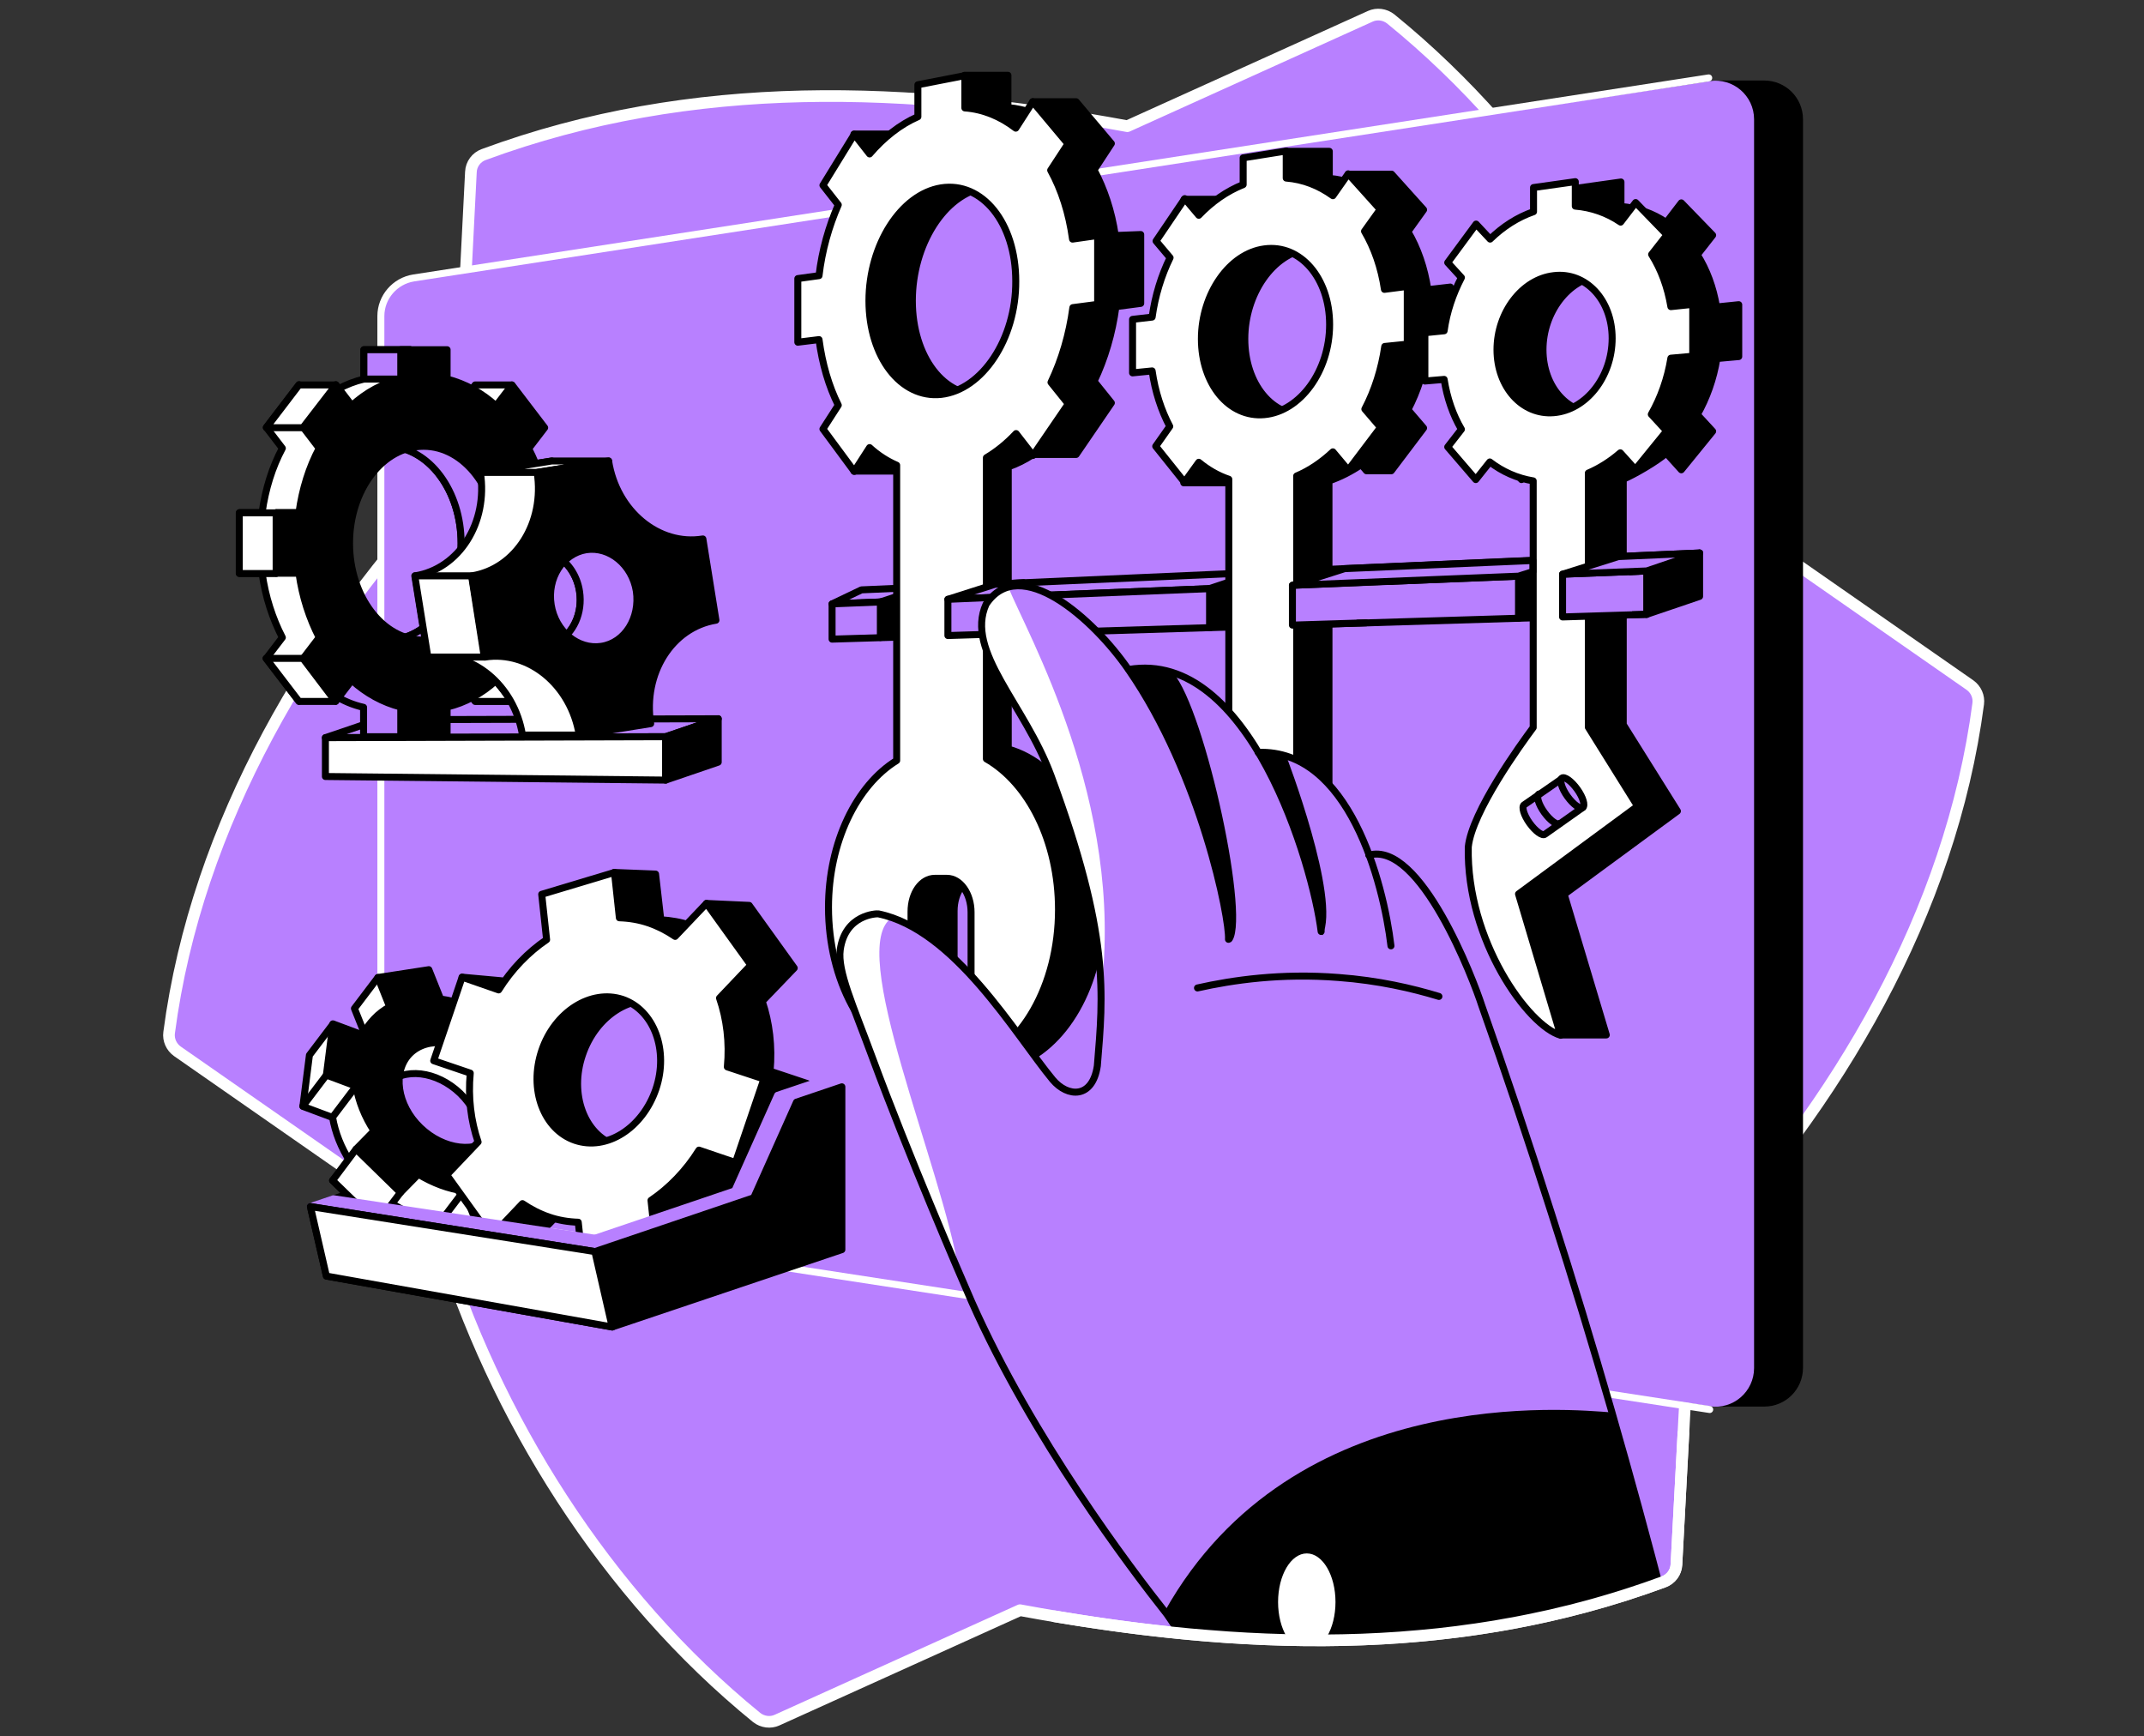 <svg width="368" height="298" viewBox="0 0 368 298" fill="none" xmlns="http://www.w3.org/2000/svg">
<rect x="0" y="0" width="368" height="298" fill="#333333" stroke="none"/>
<path d="M293.345 86.393C283.713 54.698 264.617 24.29 238.69 3.235C237.682 2.451 236.338 2.283 235.218 2.787L193.499 21.658C156.203 14.77 118.964 13.258 83.013 26.53C81.781 26.978 80.885 28.154 80.829 29.498C80.325 39.69 78.141 82.193 78.141 82.193C53.221 108.401 33.733 141.44 29.029 177.223C28.861 178.455 29.422 179.687 30.43 180.415L75.229 211.607C84.861 243.302 104.012 273.71 129.884 294.765C130.892 295.549 132.236 295.717 133.356 295.213L175.075 276.342C212.37 283.23 249.61 284.742 285.561 271.47C286.793 271.022 287.689 269.846 287.745 268.502L290.545 215.863C315.409 189.599 334.84 156.616 339.544 120.776C339.712 119.544 339.152 118.313 338.144 117.585L293.345 86.393Z" fill="#B880FF" stroke="white" stroke-width="2" stroke-linecap="round" stroke-linejoin="round"/>
<path d="M294.745 241.398H302.808C306.504 241.398 309.472 238.43 309.472 234.735V20.482C309.472 16.786 306.504 13.818 302.808 13.818H294.745V241.398Z" fill="black"/>
<path d="M293.457 13.93L71.029 47.698C67.781 48.202 65.373 51.002 65.373 54.249V201.191C65.373 204.495 67.781 207.295 71.029 207.743L293.457 241.342C297.489 241.958 301.073 238.822 301.073 234.79V20.482C301.073 16.394 297.433 13.314 293.457 13.93Z" fill="#B880FF"/>
<path d="M293.289 13.37L71.029 47.697C67.781 48.202 65.373 51.002 65.373 54.249V201.191C65.373 204.495 67.781 207.295 71.029 207.743L293.457 241.902" stroke="white" stroke-width="1.2" stroke-miterlimit="10" stroke-linecap="round" stroke-linejoin="round"/>
<path d="M291.721 94.905L282.649 97.985V105.433L291.721 102.353V94.905Z" fill="black" stroke="black" stroke-width="1.2" stroke-miterlimit="10" stroke-linecap="round" stroke-linejoin="round"/>
<path d="M147.859 101.233L142.819 103.641L282.649 97.985L291.721 94.905L147.859 101.233Z" fill="#B880FF" stroke="black" stroke-width="1.2" stroke-miterlimit="10" stroke-linecap="round" stroke-linejoin="round"/>
<path d="M282.649 105.433L142.819 109.689V103.641L282.649 97.985V105.433Z" fill="#B880FF" stroke="black" stroke-width="1.2" stroke-miterlimit="10" stroke-linecap="round" stroke-linejoin="round"/>
<path d="M269.657 95.801L260.641 98.881V106.105L269.657 103.025V95.801Z" fill="black" stroke="black" stroke-width="1.2" stroke-miterlimit="10" stroke-linecap="round" stroke-linejoin="round"/>
<path d="M216.683 97.985L207.611 101.009V107.729L216.683 104.761V97.985Z" fill="black" stroke="black" stroke-width="1.2" stroke-miterlimit="10" stroke-linecap="round" stroke-linejoin="round"/>
<path d="M157.995 101.009L151.107 103.305V109.409L160.179 106.385L157.995 101.009Z" fill="black" stroke="black" stroke-width="1.2" stroke-miterlimit="10" stroke-linecap="round" stroke-linejoin="round"/>
<path d="M233.651 79.73L234.547 80.794H238.803L244.347 73.458L241.659 70.322C243.339 67.13 244.515 63.434 245.075 59.57L248.938 59.178V49.266L245.075 49.714C244.515 45.962 243.339 42.602 241.659 39.746L244.347 35.995L238.859 29.891H231.411L236.171 33.643C233.763 31.907 231.075 30.843 228.163 30.619V25.971H220.715L220.771 31.795C217.971 32.915 215.395 34.707 213.155 37.059L210.691 34.203H203.243L208.115 44.338C206.603 47.418 205.539 50.89 205.035 54.53L201.675 54.922V64.106L205.035 63.77C205.539 67.298 206.603 70.546 208.059 73.29L203.187 82.866H210.635L213.099 79.45C215.339 81.298 217.915 82.53 220.715 83.034V130.129L228.107 137.353V82.53C230.067 81.858 231.915 80.906 233.651 79.73ZM224.467 71.162C218.419 71.722 213.659 65.898 213.659 58.17C213.659 50.442 218.475 43.498 224.467 42.714C230.627 41.874 235.667 47.698 235.667 55.706C235.667 63.658 230.571 70.602 224.467 71.162Z" fill="black" stroke="black" stroke-width="1.2" stroke-miterlimit="10" stroke-linecap="round" stroke-linejoin="round"/>
<path d="M191.427 40.418C190.811 36.218 189.523 32.41 187.787 29.163L190.755 24.627L184.707 17.459H177.259C177.259 17.459 178.883 20.035 177.315 19.419C175.915 18.915 174.515 18.579 173.003 18.467V12.923H165.556L164.94 19.979C161.86 21.323 159.06 23.563 156.652 26.363L154.02 23.003H146.572L151.22 35.099C149.596 38.794 148.42 42.938 147.916 47.25L144.276 47.754V58.674L147.916 58.226C148.476 62.426 149.596 66.234 151.22 69.482L146.572 80.85H154.02L156.652 76.762C159.06 78.946 161.916 80.402 164.94 80.906V128.729C156.092 131.417 149.596 142.505 149.596 155.608C149.596 168.152 155.532 178.904 163.764 182.376V156.336C163.764 153.144 165.556 150.624 167.851 150.624H169.923C172.219 150.624 174.067 153.256 174.067 156.448V182.768C182.635 179.912 189.075 169.104 189.075 156C189.075 142.337 182.131 131.081 173.059 128.561V80.122C174.515 79.618 175.971 78.89 177.315 77.994H184.707L190.755 69.146L187.787 65.45C189.635 61.586 190.923 57.218 191.539 52.626L195.795 52.066V40.25L191.427 40.418ZM168.971 67.69C162.084 68.418 156.596 61.25 156.596 51.618C156.596 41.986 162.084 33.306 168.971 32.187C176.027 31.067 181.795 38.178 181.795 48.202C181.795 58.17 176.027 66.906 168.971 67.69Z" fill="black" stroke="black" stroke-width="1.2" stroke-miterlimit="10" stroke-linecap="round" stroke-linejoin="round"/>
<path d="M294.632 52.682C294.072 49.322 292.952 46.298 291.329 43.722L293.96 40.362L288.585 34.818L286.009 38.178C283.713 36.61 281.025 35.658 278.225 35.434V31.234L271.057 32.242V36.386C268.313 37.338 265.793 38.962 263.609 41.09L261.201 38.514L256.329 45.066L258.681 47.642C257.225 50.442 256.161 53.522 255.713 56.77L252.409 57.106V65.394L255.713 65.114C256.217 68.306 257.225 71.218 258.681 73.682L256.329 76.706L261.145 82.305L263.553 79.281C265.737 80.962 268.257 82.082 271.001 82.529V124.865C268.873 127.721 260.473 139.313 259.857 145.36C259.801 146.928 259.913 148.44 260.025 149.952L257.449 152.696L261.985 167.592L267.865 177.616H275.705L268.481 153.48L287.913 139.201L278.617 124.361V82.249C280.577 81.409 284.329 79.225 286.009 77.77L288.585 80.626L293.96 74.018L291.329 71.162C292.952 68.306 294.128 65.002 294.688 61.53L298.44 61.194V52.29L294.632 52.682ZM274.585 70.826C269.153 71.274 264.841 66.402 264.841 60.018C264.841 53.634 269.153 47.922 274.585 47.306C280.073 46.634 284.609 51.45 284.609 58.058C284.609 64.666 280.073 70.378 274.585 70.826Z" fill="black" stroke="black" stroke-width="1.2" stroke-miterlimit="10" stroke-linecap="round" stroke-linejoin="round"/>
<path d="M237.626 49.658C237.066 45.906 235.89 42.546 234.21 39.69L236.898 35.938L231.41 29.834L228.778 33.586C226.37 31.85 223.682 30.786 220.77 30.562V25.914L213.378 27.09V31.682C210.578 32.802 208.002 34.594 205.762 36.946L203.354 34.09L198.426 41.37L200.834 44.226C199.322 47.306 198.258 50.778 197.754 54.418L194.395 54.81V63.993L197.754 63.657C198.258 67.185 199.322 70.433 200.778 73.177L198.37 76.593L203.298 82.753L205.762 79.337C207.33 80.625 209.066 81.633 210.914 82.249V135.392H222.562V81.689C224.802 80.737 226.874 79.337 228.778 77.545L231.41 80.681L236.954 73.345L234.266 70.209C235.946 67.017 237.122 63.321 237.682 59.458L241.546 59.066V49.154L237.626 49.658ZM217.018 71.161C210.97 71.721 206.21 65.897 206.21 58.169C206.21 50.442 211.026 43.498 217.018 42.714C223.178 41.874 228.218 47.698 228.218 55.706C228.218 63.657 223.178 70.601 217.018 71.161Z" fill="white" stroke="black" stroke-width="1.2" stroke-miterlimit="10" stroke-linecap="round" stroke-linejoin="round"/>
<path d="M184.091 41.034C183.475 36.554 182.187 32.578 180.339 29.218L183.307 24.682L177.259 17.458L174.347 21.994C171.715 19.978 168.747 18.746 165.611 18.522V12.979L157.547 14.546V20.034C154.467 21.378 151.667 23.618 149.259 26.418L146.627 23.058L141.251 31.794L143.883 35.154C142.259 38.85 141.083 42.994 140.579 47.306L136.939 47.81V58.73L140.579 58.282C141.139 62.482 142.259 66.29 143.883 69.537L141.251 73.626L146.627 80.905L149.259 76.817C150.659 78.105 152.227 79.113 153.907 79.841V130.52C147.019 134.776 142.203 144.52 142.203 155.72C142.203 168.264 148.139 179.016 156.371 182.488V156.448C156.371 153.256 158.163 150.736 160.459 150.736H162.531C164.827 150.736 166.675 153.368 166.675 156.56V182.88C175.243 180.024 181.683 169.216 181.683 156.112C181.683 144.352 176.531 134.384 169.307 130.24V78.553C171.099 77.489 172.835 76.089 174.403 74.409L177.315 78.161L183.363 69.314L180.395 65.618C182.243 61.754 183.531 57.386 184.147 52.794L188.403 52.234V40.418L184.091 41.034ZM161.523 67.69C154.635 68.418 149.147 61.25 149.147 51.618C149.147 42.042 154.635 33.362 161.523 32.242C168.579 31.122 174.347 38.234 174.347 48.258C174.403 58.17 168.579 66.906 161.523 67.69Z" fill="white" stroke="black" stroke-width="1.2" stroke-miterlimit="10" stroke-linecap="round" stroke-linejoin="round"/>
<path d="M260.641 153.424L281.081 138.36L272.625 124.808V81.185C274.585 80.345 276.433 79.169 278.113 77.713L280.689 80.569L286.065 73.961L283.433 71.105C285.057 68.249 286.233 64.945 286.793 61.473L290.545 61.137V52.233L286.793 52.625C286.233 49.265 285.113 46.242 283.489 43.666L286.121 40.306L280.745 34.762L278.169 38.122C275.873 36.554 273.185 35.602 270.385 35.378V31.178L263.217 32.186V36.33C260.473 37.282 257.953 38.906 255.769 41.034L253.361 38.458L248.489 45.066L250.841 47.641C249.385 50.441 248.321 53.521 247.873 56.769L244.569 57.105V65.393L247.873 65.113C248.377 68.305 249.385 71.217 250.841 73.681L248.489 76.705L253.305 82.305L255.713 79.281C257.897 80.961 260.417 82.081 263.161 82.529V124.864C261.033 127.72 252.633 139.312 252.017 145.36C251.681 161.375 262.321 176.103 267.865 177.671L260.641 153.424ZM266.689 70.825C261.257 71.273 256.945 66.401 256.945 60.017C256.945 53.633 261.257 47.921 266.689 47.306C272.177 46.633 276.713 51.449 276.713 58.057C276.713 64.665 272.233 70.377 266.689 70.825Z" fill="white" stroke="black" stroke-width="1.2" stroke-miterlimit="10" stroke-linecap="round" stroke-linejoin="round"/>
<path d="M238.802 99.776L221.834 100.448V107.28L232.306 106.944L238.802 99.776Z" fill="#B880FF"/>
<path d="M238.97 99.721L221.834 100.449V107.281L234.49 106.889" stroke="black" stroke-width="1.2" stroke-miterlimit="10" stroke-linecap="round" stroke-linejoin="round"/>
<path d="M279.569 98.097L268.201 98.545V105.881L280.185 105.489L279.569 98.097Z" fill="#B880FF"/>
<path d="M282.649 97.985L268.201 98.545V105.881L282.649 105.433" stroke="black" stroke-width="1.2" stroke-miterlimit="10" stroke-linecap="round" stroke-linejoin="round"/>
<path d="M268.201 98.545L277.777 95.521L291.721 94.905L282.649 97.985L268.201 98.545Z" fill="#B880FF" stroke="black" stroke-width="1.2" stroke-miterlimit="10" stroke-linecap="round" stroke-linejoin="round"/>
<path d="M162.699 102.857L170.763 100.281L175.691 100.001V102.297L162.699 102.857Z" fill="#B880FF" stroke="black" stroke-width="1.2" stroke-miterlimit="10" stroke-linecap="round" stroke-linejoin="round"/>
<path d="M64.925 123.521L55.853 126.6L114.26 126.432L123.276 123.353L64.925 123.521Z" fill="#B880FF" stroke="black" stroke-width="1.2" stroke-miterlimit="10" stroke-linecap="round" stroke-linejoin="round"/>
<path d="M55.853 126.601V133.264L114.26 133.88V126.433L55.853 126.601Z" fill="white" stroke="black" stroke-width="1.2" stroke-miterlimit="10" stroke-linecap="round" stroke-linejoin="round"/>
<path d="M123.276 123.353L114.26 126.432V133.88L123.276 130.8V123.353Z" fill="black" stroke="black" stroke-width="1.2" stroke-miterlimit="10" stroke-linecap="round" stroke-linejoin="round"/>
<path d="M179.554 102.129L162.699 102.857V109.073L175.355 108.681" fill="#B880FF"/>
<path d="M179.554 102.129L162.699 102.857V109.073L175.355 108.681" stroke="black" stroke-width="1.2" stroke-miterlimit="10" stroke-linecap="round" stroke-linejoin="round"/>
<path d="M53.277 207.072L59.325 205.056" stroke="black" stroke-width="1.2" stroke-miterlimit="10" stroke-linecap="round" stroke-linejoin="round"/>
<path d="M59.604 219.335L56.86 207.408L99.252 193.128L98.972 206.008L59.604 219.335Z" fill="#B880FF" stroke="black" stroke-width="1.2" stroke-miterlimit="10" stroke-linecap="round" stroke-linejoin="round"/>
<path d="M79.372 179.632C76.852 178.12 74.22 177.112 71.588 176.776L64.868 167.76L60.837 173.08L62.853 178.12C61.845 178.68 60.949 179.352 60.165 180.192C59.381 181.032 59.213 177.224 57.141 175.768L53.109 181.088L51.989 189.879L57.085 191.783C57.533 194.359 58.541 196.991 60.165 199.455L57.085 202.591L64.701 209.983L67.781 206.847C70.3 208.359 72.932 209.367 75.564 209.703L77.58 214.743L86.316 213.399L90.348 208.079C88.5 205.167 86.204 207.127 86.988 206.343C87.772 205.503 88.444 204.607 88.948 203.599L94.044 205.503L98.076 200.183L90.068 194.863C89.62 192.287 88.612 189.655 86.988 187.191L90.068 184.055L82.452 176.664L79.372 179.632ZM80.828 200.295C77.804 203.375 72.148 202.703 68.117 198.839C64.085 194.919 63.301 189.263 66.269 186.183C69.293 183.103 74.948 183.775 78.98 187.639C83.012 191.559 83.852 197.215 80.828 200.295Z" fill="white" stroke="black" stroke-width="1.2" stroke-miterlimit="10" stroke-linecap="round" stroke-linejoin="round"/>
<path d="M83.403 174.312C80.884 172.8 78.252 171.792 75.62 171.456L73.604 166.416L64.868 167.76L66.884 172.8C65.876 173.36 64.98 174.032 64.196 174.872C63.412 175.712 62.74 176.608 62.236 177.616L57.14 175.712L56.02 184.504L61.116 186.408C61.564 188.984 62.572 191.616 64.196 194.08L61.116 197.215L68.732 204.663L71.812 201.527C74.332 203.039 76.964 204.047 79.596 204.383L81.612 209.423L90.347 208.079L88.332 203.039C89.339 202.479 90.235 201.807 91.019 200.967C91.803 200.127 92.475 199.231 92.979 198.223L98.075 200.127L99.195 191.336L94.099 189.432C93.651 186.856 92.643 184.224 91.019 181.76L94.099 178.624L86.484 171.232L83.403 174.312ZM84.859 194.976C81.836 198.055 76.18 197.383 72.148 193.52C68.116 189.656 67.332 183.944 70.3 180.864C73.324 177.784 78.98 178.456 83.011 182.32C87.043 186.24 87.883 191.896 84.859 194.976Z" fill="black" stroke="black" stroke-width="1.2" stroke-miterlimit="10" stroke-linecap="round" stroke-linejoin="round"/>
<path d="M56.021 184.504L51.989 189.824" stroke="black" stroke-width="1.2" stroke-miterlimit="10" stroke-linecap="round" stroke-linejoin="round"/>
<path d="M57.084 191.728L61.116 186.408" stroke="black" stroke-width="1.2" stroke-miterlimit="10" stroke-linecap="round" stroke-linejoin="round"/>
<path d="M61.116 197.216L57.084 202.592L64.7 209.984L68.732 204.664L61.116 197.216Z" fill="white" stroke="black" stroke-width="1.2" stroke-miterlimit="10" stroke-linecap="round" stroke-linejoin="round"/>
<path d="M77.58 214.743L81.612 209.423" stroke="black" stroke-width="1.2" stroke-miterlimit="10" stroke-linecap="round" stroke-linejoin="round"/>
<path d="M79.596 204.383L75.564 209.703" stroke="black" stroke-width="1.2" stroke-miterlimit="10" stroke-linecap="round" stroke-linejoin="round"/>
<path d="M132.179 183.832C132.571 179.576 132.067 175.488 130.835 171.848L136.323 166.136L128.595 155.384L121.259 155.048C120.587 157.176 120.195 159.36 118.515 158.8C116.835 158.24 115.155 157.96 113.419 157.848L112.523 150.009L105.411 149.729L100.764 161.712C97.572 163.84 94.66 166.808 92.42 170.448L86.092 168.32L79.316 167.704L87.548 184.896C87.156 189.152 87.66 193.24 88.892 196.88L84.3 212.223L91.132 213.287L96.62 207.576C98.02 208.584 99.532 209.367 101.212 209.927C102.892 210.487 104.571 210.767 106.307 210.879L107.203 218.719L119.859 214.911L118.963 207.072C127.027 206.4 126.803 202.536 129.043 198.952L133.635 200.52L138.563 185.96L132.179 183.832ZM105.747 196.6C100.26 194.752 97.684 187.752 99.98 181.032C102.276 174.256 108.547 170.28 114.035 172.128C119.523 173.976 122.099 180.976 119.803 187.696C117.507 194.472 111.179 198.448 105.747 196.6Z" fill="black" stroke="black" stroke-width="1.2" stroke-miterlimit="10" stroke-linecap="round" stroke-linejoin="round"/>
<path d="M124.843 183.104C125.235 178.904 124.731 174.872 123.499 171.288L128.875 165.632L121.26 155.048L115.884 160.704C114.484 159.752 112.972 158.968 111.348 158.408C109.724 157.848 108.044 157.568 106.308 157.512L105.468 149.729L92.98 153.48L93.82 161.264C90.684 163.392 87.828 166.304 85.588 169.888L79.316 167.704L74.444 182.04L80.716 184.168C80.324 188.368 80.828 192.4 82.06 195.984L76.684 201.64L84.3 212.223L89.676 206.568C91.076 207.52 92.588 208.304 94.212 208.863C95.836 209.423 97.516 209.703 99.252 209.759L100.092 217.543L112.58 213.791L111.74 206.008C114.876 203.88 117.732 200.968 119.972 197.384L126.243 199.512L131.115 185.176L124.843 183.104ZM98.692 195.704C93.316 193.856 90.74 186.968 92.98 180.304C95.22 173.64 101.436 169.72 106.868 171.512C112.244 173.36 114.82 180.248 112.58 186.912C110.284 193.632 104.124 197.552 98.692 195.704Z" fill="white" stroke="black" stroke-width="1.2" stroke-miterlimit="10" stroke-linecap="round" stroke-linejoin="round"/>
<path d="M133.468 187.976L126.132 204.383L97.517 214.071L102.109 214.799L140.916 214.127V213.455L144.5 186.52L139.292 186.016L133.468 187.976Z" fill="#B880FF" stroke="#B880FF" stroke-width="1.2" stroke-miterlimit="10" stroke-linecap="round" stroke-linejoin="round"/>
<path d="M136.715 189.151L129.379 205.559L102.108 214.799L105.076 227.735L144.499 214.463V213.791V200.463V186.52L136.715 189.151Z" fill="black" stroke="black" stroke-width="1.2" stroke-miterlimit="10" stroke-linecap="round" stroke-linejoin="round"/>
<path d="M53.277 207.072L57.253 205.728L102.108 212.503L100.205 215.359L53.277 207.072Z" fill="#B880FF" stroke="#B880FF" stroke-width="1.2" stroke-miterlimit="10" stroke-linecap="round" stroke-linejoin="round"/>
<path d="M56.021 218.999L53.277 207.071L102.108 214.799L105.076 227.735L56.021 218.999Z" fill="white" stroke="black" stroke-width="1.2" stroke-miterlimit="10" stroke-linecap="round" stroke-linejoin="round"/>
<path d="M56.021 218.999L53.277 207.071L102.108 214.799L105.076 227.735L56.021 218.999Z" fill="white" stroke="black" stroke-width="1.2" stroke-miterlimit="10" stroke-linecap="round" stroke-linejoin="round"/>
<path d="M87.884 88.017C87.324 83.985 86.092 80.233 84.412 76.985L87.828 66.066H81.556L78.812 69.649C76.348 67.409 73.492 65.841 70.412 65.058V60.018H62.461V65.058C59.381 65.785 56.525 67.353 54.061 69.593L51.317 66.01L45.717 73.345L48.461 76.929C46.725 80.177 45.549 83.929 44.989 87.961H41.125V98.377H44.989C45.549 102.409 46.781 106.161 48.461 109.409L45.717 112.993L51.317 120.329L54.061 116.745C56.525 118.985 59.381 120.553 62.461 121.337V126.376H70.412V121.337C73.492 120.609 76.348 119.041 78.812 116.801L81.556 120.385H87.66L84.412 109.465C86.148 106.217 87.324 102.465 87.884 98.433H91.748V88.017H87.884ZM66.437 109.857C59.437 109.857 53.725 102.409 53.725 93.225C53.725 84.041 59.437 76.593 66.437 76.593C73.436 76.593 79.148 84.041 79.148 93.225C79.148 102.409 73.436 109.857 66.437 109.857Z" fill="white" stroke="black" stroke-width="1.2" stroke-miterlimit="10" stroke-linecap="round" stroke-linejoin="round"/>
<path d="M70.412 65.058V60.018H62.46V65.058H70.412Z" fill="#B880FF" stroke="black" stroke-width="1.2" stroke-miterlimit="10" stroke-linecap="round" stroke-linejoin="round"/>
<path d="M70.412 126.432V121.784C69.629 121.112 67.949 119.768 67.949 119.768L66.829 119.208L58.541 114.393L57.365 119.32C58.933 120.272 60.613 121 62.405 121.392V126.432H70.412Z" fill="#B880FF" stroke="black" stroke-width="1.2" stroke-miterlimit="10" stroke-linecap="round" stroke-linejoin="round"/>
<path d="M89.509 98.433L89.341 88.017H87.885C87.381 84.433 86.373 81.073 84.917 78.049L75.117 73.402L66.829 72.226L66.885 76.594C73.717 76.986 79.149 84.265 79.149 93.225C79.149 102.073 73.885 109.297 67.277 109.801V111.369C67.277 111.369 72.933 113.441 73.493 113.329C73.829 113.273 80.045 111.481 84.693 110.137L84.525 109.465C86.261 106.217 87.437 102.465 87.997 98.433H89.509Z" fill="#B880FF" stroke="black" stroke-width="1.2" stroke-miterlimit="10" stroke-linecap="round" stroke-linejoin="round"/>
<path d="M94.213 88.017C93.653 83.985 92.421 80.233 90.741 76.985L93.485 73.401L87.885 66.066L85.141 69.649C82.677 67.409 79.821 65.841 76.741 65.058V60.018H68.789V65.058C65.709 65.785 62.853 67.353 60.389 69.593L57.645 66.01L52.045 73.345L54.789 76.929C53.053 80.177 51.877 83.929 51.318 87.961H47.454V98.377H51.318C51.877 102.409 53.109 106.161 54.789 109.409L52.045 112.993L57.645 120.329L60.389 116.745C62.853 118.985 65.709 120.553 68.789 121.337V126.376H76.741V121.337C79.821 120.609 82.677 119.041 85.141 116.801L87.885 120.385L93.485 113.049L90.741 109.465C92.477 106.217 93.653 102.465 94.213 98.433L95.669 94.905L98.133 88.017H94.213ZM72.709 109.857C65.709 109.857 59.997 102.409 59.997 93.225C59.997 84.041 65.709 76.593 72.709 76.593C79.709 76.593 85.421 84.041 85.421 93.225C85.421 102.409 79.765 109.857 72.709 109.857Z" fill="black" stroke="black" stroke-width="1.2" stroke-miterlimit="10" stroke-linecap="round" stroke-linejoin="round"/>
<path d="M45.718 73.401L51.318 66.065H57.646L51.99 73.401H45.718Z" fill="white" stroke="black" stroke-width="1.2" stroke-miterlimit="10" stroke-linecap="round" stroke-linejoin="round"/>
<path d="M45.661 112.992L51.316 120.384H57.588L51.989 112.992H45.661Z" fill="white" stroke="black" stroke-width="1.2" stroke-miterlimit="10" stroke-linecap="round" stroke-linejoin="round"/>
<path d="M47.397 88.017H41.069V98.432H47.397V88.017Z" fill="white" stroke="black" stroke-width="1.2" stroke-miterlimit="10" stroke-linecap="round" stroke-linejoin="round"/>
<path d="M94.716 79.113L82.453 81.073C83.797 89.697 78.813 97.593 71.253 98.825L73.493 112.769C81.053 111.593 88.277 117.585 89.677 126.152H99.364L103.62 124.08C102.276 115.457 105.636 107.673 113.196 106.497L110.956 92.553C103.34 93.729 96.117 87.737 94.716 79.113ZM93.484 110.921C89.453 111.537 85.589 108.345 84.861 103.809C84.133 99.217 86.821 95.017 90.853 94.345C94.885 93.729 98.749 96.921 99.476 101.457C100.204 106.049 97.516 110.305 93.484 110.921Z" fill="white" stroke="black" stroke-width="1.2" stroke-miterlimit="10" stroke-linecap="round" stroke-linejoin="round"/>
<path d="M92.141 81.073H82.453L94.716 79.113H104.46L92.141 81.073Z" fill="white" stroke="black" stroke-width="1.2" stroke-miterlimit="10" stroke-linecap="round" stroke-linejoin="round"/>
<path d="M80.941 98.824H71.197L73.437 112.768H83.125L80.941 98.824Z" fill="white" stroke="black" stroke-width="1.2" stroke-miterlimit="10" stroke-linecap="round" stroke-linejoin="round"/>
<path d="M113.14 106.497L110.9 92.553C106.98 93.169 103.172 91.881 100.204 89.249L95.668 95.465C97.628 96.697 99.084 98.881 99.476 101.513C100.036 105.209 98.412 108.681 95.668 110.193L96.62 115.121C96.62 115.121 101.772 116.241 103.9 115.457C105.188 110.697 108.268 107.225 113.14 106.497Z" fill="#B880FF" stroke="black" stroke-width="1.2" stroke-miterlimit="10" stroke-linecap="round" stroke-linejoin="round"/>
<path d="M104.461 79.113L92.197 81.073C93.541 89.697 88.557 97.593 80.997 98.825L83.237 112.769C90.797 111.593 98.021 117.585 99.421 126.152L111.685 124.192C110.341 115.569 115.324 107.673 122.884 106.441L120.644 92.497C113.085 93.729 105.805 87.737 104.461 79.113ZM103.229 110.921C99.197 111.537 95.333 108.345 94.605 103.809C93.877 99.217 96.565 95.017 100.597 94.345C104.629 93.729 108.493 96.921 109.221 101.457C109.893 106.049 107.261 110.305 103.229 110.921Z" fill="black" stroke="black" stroke-width="1.2" stroke-miterlimit="10" stroke-linecap="round" stroke-linejoin="round"/>
<path d="M221.834 100.449L230.794 97.593L263.106 96.193V98.097L260.642 98.881L221.834 100.449Z" fill="#B880FF" stroke="black" stroke-width="1.2" stroke-miterlimit="10" stroke-linecap="round" stroke-linejoin="round"/>
<path d="M261.594 138.137C261.146 138.472 261.538 139.872 262.546 141.272C263.554 142.672 264.73 143.512 265.178 143.176L271.674 138.584L268.146 133.601L261.594 138.137Z" fill="#B880FF" stroke="black" stroke-width="1.2" stroke-miterlimit="10" stroke-linecap="round" stroke-linejoin="round"/>
<path d="M267.698 141.328C267.25 141.664 266.074 140.824 265.066 139.424C264.058 138.024 263.666 136.624 264.114 136.288" stroke="black" stroke-width="1.2" stroke-miterlimit="10" stroke-linecap="round" stroke-linejoin="round"/>
<path d="M270.721 135.449C271.729 136.849 272.121 138.249 271.673 138.585C271.225 138.921 270.049 138.081 269.041 136.681C268.033 135.281 267.641 133.881 268.089 133.545C268.537 133.209 269.713 134.049 270.721 135.449Z" fill="#B880FF" stroke="black" stroke-width="1.2" stroke-miterlimit="10" stroke-linecap="round" stroke-linejoin="round"/>
<mask id="mask0_10094_125544" style="mask-type:alpha" maskUnits="userSpaceOnUse" x="29" y="2" width="311" height="294">
<path d="M293.346 86.393C283.714 54.698 264.618 24.29 238.691 3.235C237.683 2.451 236.339 2.283 235.219 2.787L193.5 21.658C156.204 14.77 118.965 13.258 83.014 26.53C81.782 26.978 80.886 28.154 80.83 29.498C80.326 39.69 78.142 82.193 78.142 82.193C53.222 108.401 33.734 141.44 29.03 177.223C28.863 178.455 29.422 179.687 30.43 180.415L75.23 211.607C84.862 243.302 104.013 273.71 129.885 294.765C130.893 295.549 132.237 295.717 133.357 295.213L175.076 276.342C212.371 283.23 249.611 284.742 285.562 271.47C286.794 271.022 287.69 269.846 287.746 268.502L290.546 215.863C315.41 189.599 334.841 156.616 339.545 120.776C339.713 119.544 339.153 118.313 338.145 117.585L293.346 86.393Z" fill="#FFE84D"/>
</mask>
<g mask="url(#mask0_10094_125544)">
<path d="M210.859 161.208C211.083 157.68 206.211 132.984 193.723 114.953C187.675 106.161 175.02 94.961 169.252 103.697C165.612 111.761 175.86 120.832 180.396 133.096C190.531 160.536 189.355 170.616 188.347 182.935C187.507 188.591 183.252 188.367 180.676 185.287C174.292 177.559 163.876 159.528 150.772 156.84C150.436 156.784 145.06 156.952 144.22 163C143.716 166.64 146.404 172.464 149.708 181.423C155.98 198.391 164.66 218.551 166.788 223.423C177.204 246.886 193.891 268.95 200.275 277.014C203.803 281.998 208.171 290.005 210.467 295.549C210.467 295.549 271.898 291.965 272.57 291.517C273.242 291.069 285.618 275.11 285.618 275.11C280.018 253.494 273.634 231.094 266.242 208.079C262.378 195.927 258.402 184.055 254.314 172.52C252.97 168.32 243.842 144.24 234.939 146.76" fill="#B880FF"/>
<path d="M153.18 157.456C152.396 157.176 151.612 156.952 150.772 156.784C150.436 156.728 145.06 156.896 144.22 162.944C143.716 166.584 146.404 172.408 149.708 181.367C154.636 194.695 161.076 210.039 164.604 218.327C161.804 200.407 144.948 162.328 153.18 157.456Z" fill="white"/>
<path d="M210.131 129.737L213.211 129.457C230.795 125.929 237.347 150.904 238.747 162.328L207.052 170.28L192.156 126.433" fill="#B880FF"/>
<path d="M190.587 115.232L193.667 114.952C214.443 111.424 225.307 148.552 226.707 159.919" fill="#B880FF"/>
<path d="M169.253 103.64C165.613 111.704 175.86 120.776 180.396 133.04C187.06 151.072 188.852 161.599 188.964 170.223C193.164 137.8 176.084 108.4 173.06 100.729C171.605 101.121 170.317 102.072 169.253 103.64Z" fill="white"/>
<path d="M211.252 161.711C214.892 158.912 206.94 121.896 201.34 115.456C198.988 114.672 196.468 114.448 193.724 114.896C206.212 132.984 211.476 158.184 211.252 161.711Z" fill="black"/>
<path d="M220.771 129.736C219.259 129.288 217.691 129.064 215.955 129.12C222.395 139.872 226.259 154.319 226.987 160.535C230.179 154.207 220.771 129.736 220.771 129.736Z" fill="black"/>
<path d="M215.955 129.12C231.523 128.56 237.459 151.52 238.747 162.328" stroke="black" stroke-width="1.2" stroke-miterlimit="10" stroke-linecap="round" stroke-linejoin="round"/>
<path d="M193.724 114.896C214.5 111.369 225.364 148.496 226.764 159.864" stroke="black" stroke-width="1.2" stroke-miterlimit="10" stroke-linecap="round" stroke-linejoin="round"/>
<path d="M276.826 242.686C276.77 242.574 276.77 242.462 276.714 242.406C269.826 241.902 222.059 237.086 199.939 276.509C200.051 276.677 200.219 276.845 200.331 277.013C203.859 281.997 208.227 290.005 210.523 295.549C210.523 295.549 271.954 291.965 272.626 291.517C272.738 291.461 273.13 291.013 273.69 290.285C273.802 290.117 273.914 290.005 274.082 289.837C274.978 288.717 276.266 287.093 277.61 285.413C277.778 285.189 278.002 284.909 278.17 284.685C278.562 284.181 278.954 283.677 279.346 283.173C282.538 279.141 285.618 275.109 285.618 275.109C282.93 264.47 279.962 253.662 276.826 242.686Z" fill="black"/>
<path d="M224.299 283.285C227.02 283.285 229.226 279.55 229.226 274.942C229.226 270.333 227.02 266.598 224.299 266.598C221.577 266.598 219.371 270.333 219.371 274.942C219.371 279.55 221.577 283.285 224.299 283.285Z" fill="white"/>
<path d="M205.54 169.552C211.531 168.208 219.875 166.976 229.787 167.76C236.563 168.264 242.387 169.608 246.979 171.008" stroke="black" stroke-width="1.2" stroke-miterlimit="10" stroke-linecap="round" stroke-linejoin="round"/>
<path d="M210.859 161.208C211.083 157.68 206.211 132.984 193.723 114.953C187.675 106.161 175.02 94.961 169.252 103.697C165.612 111.761 175.86 120.832 180.396 133.096C190.531 160.536 189.355 170.616 188.347 182.935C187.507 188.591 183.252 188.367 180.676 185.287C174.292 177.559 163.876 159.528 150.772 156.84C150.436 156.784 145.06 156.952 144.22 163C143.716 166.64 146.404 172.464 149.708 181.423C155.98 198.391 164.66 218.551 166.788 223.423C177.204 246.886 193.891 268.95 200.275 277.014C203.803 281.998 208.171 290.005 210.467 295.549C210.467 295.549 271.898 291.965 272.57 291.517C273.242 291.069 285.618 275.11 285.618 275.11C280.018 253.494 273.634 231.094 266.242 208.079C262.378 195.927 258.402 184.055 254.314 172.52C252.97 168.32 243.842 144.24 234.939 146.76" stroke="black" stroke-width="1.2" stroke-miterlimit="10" stroke-linecap="round" stroke-linejoin="round"/>
</g>
<path d="M288.942 246L287.745 268.502C287.689 269.846 286.793 271.022 285.561 271.47C251.514 284.039 216.311 283.348 181 277.39" stroke="white" stroke-width="2" stroke-linecap="round" stroke-linejoin="round"/>
</svg>
